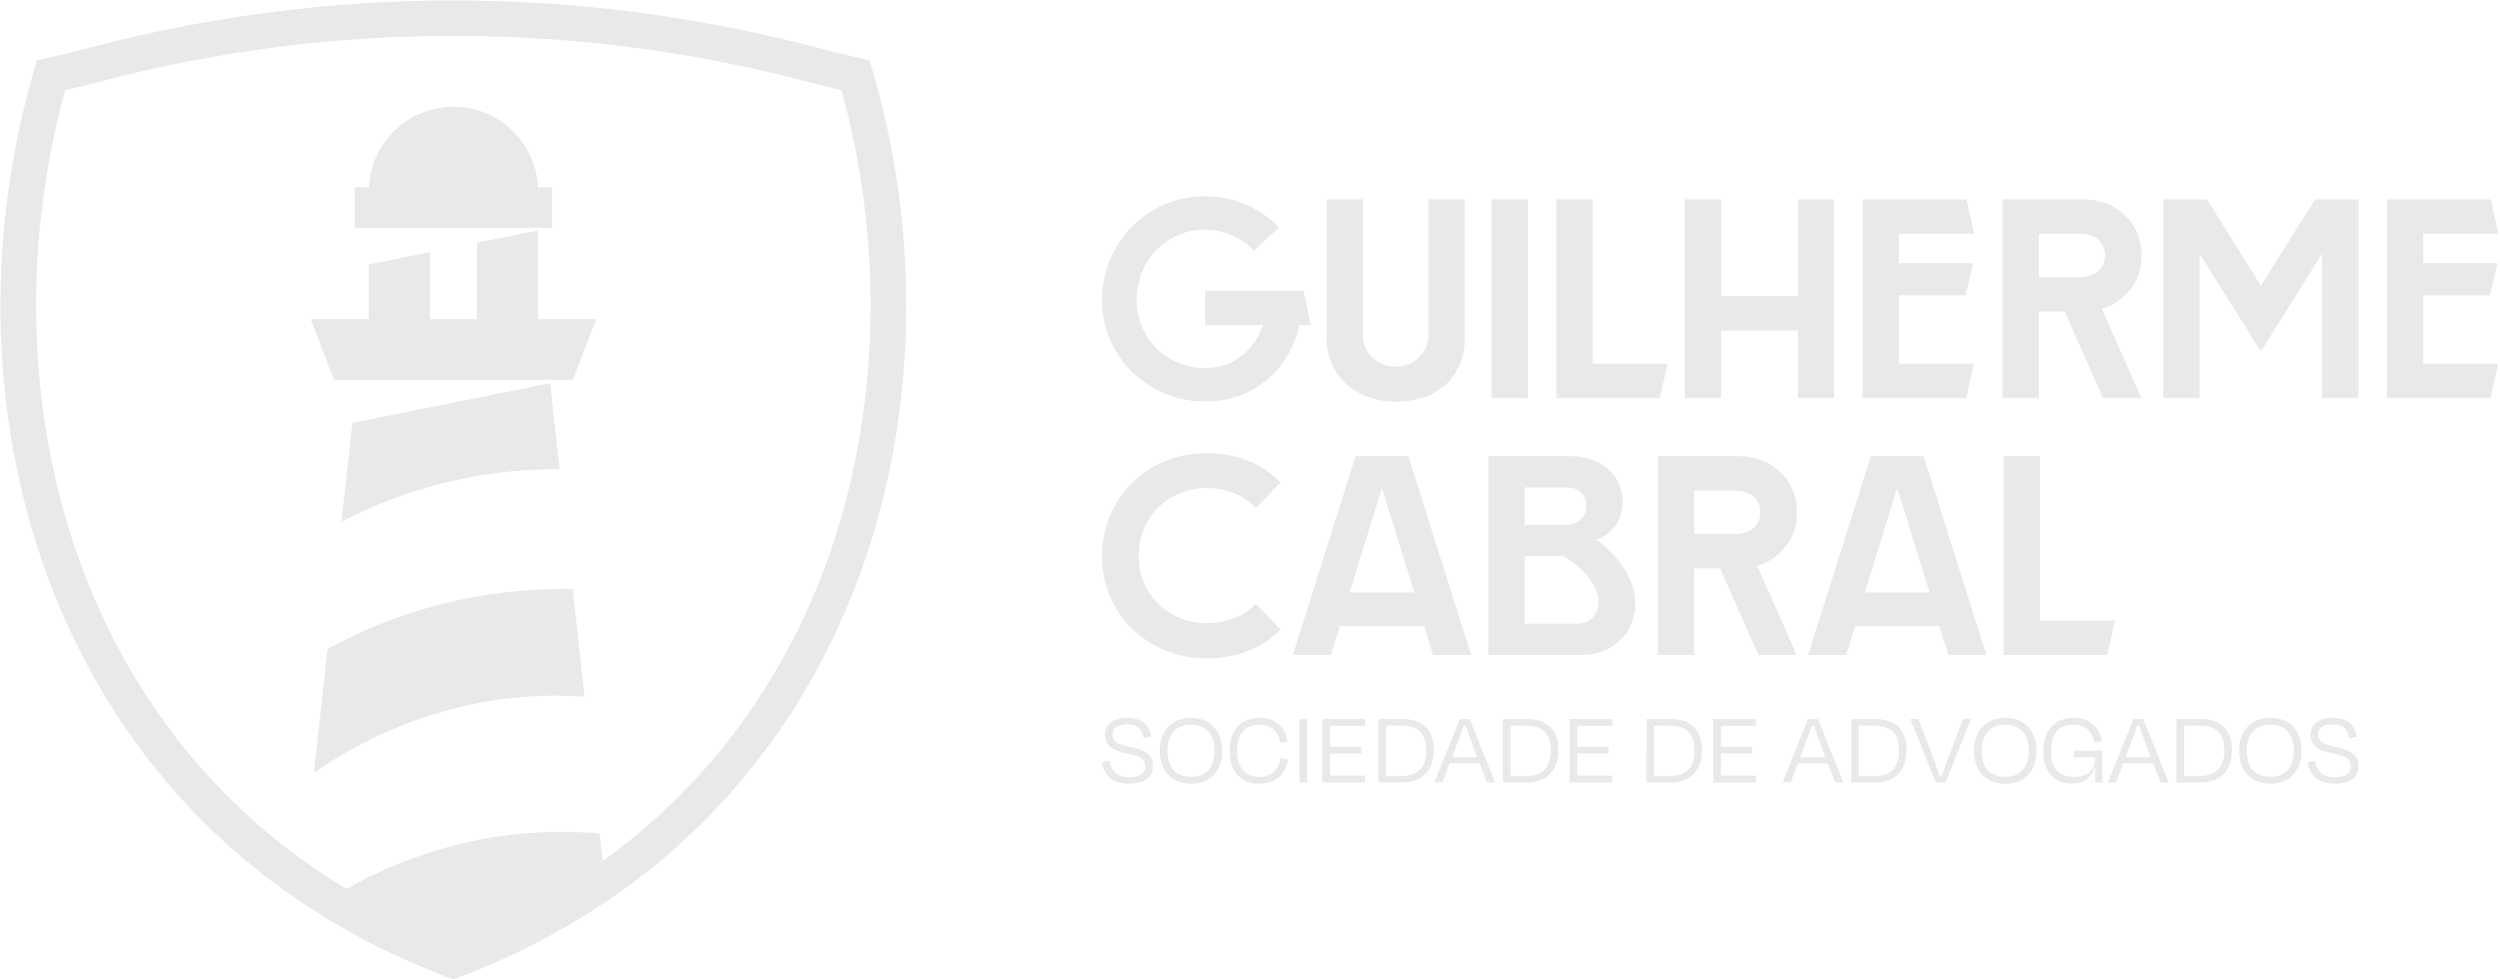 <svg xmlns="http://www.w3.org/2000/svg" version="1.2" viewBox="0 0 1228 481" width="1228" height="481"><style> .s0 { fill: #e9e9e9 } </style><filter id="f0"><feFlood flood-color="#ffffff" flood-opacity="1"></feFlood><feBlend mode="normal" in2="SourceGraphic"></feBlend><feComposite in2="SourceAlpha" operator="in"></feComposite></filter><g filter="url(#f0)"><path fill-rule="evenodd" class="s0" d="m281.43 186.6l11.44-29.81h-28.52v-43.59l-30.09 6.04v37.55h-23.09v-32.92l-30.06 6.04v26.88h-28.52l11.44 29.81h117.4z"></path><path class="s0" d="m225.41 294.72c-26.62 5.74-48.29 15.16-64.53 24.03l-6.69 60.9c15.83-10.98 38.67-23.8 67.87-31.4 25.46-6.62 47.95-7.24 65.08-6.04l-5.8-52.81c-15.73-0.35-34.79 0.77-55.93 5.32z"></path><path class="s0" d="m274.87 230.52l-4.65-42.3-97.15 19.51-5.33 48.5c14.42-7.49 32.6-15.01 54.31-19.97 19.76-4.52 37.74-5.86 52.82-5.74z"></path><path class="s0" d="m237.13 475.4q2.41-1 4.78-2.02 1.95-0.86 3.88-1.73 3.04-1.36 6.04-2.76 1.29-0.6 2.56-1.22 3.91-1.88 7.73-3.83 0.35-0.18 0.7-0.36c166.07-85.17 212.47-276.2 164.34-433.86q-13.54-2.98-27.1-6.52c-58.13-15.25-117.76-22.88-177.39-22.88-59.63 0-119.26 7.63-177.39 22.88q-13.55 3.55-27.09 6.52c-51.8 169.7 5.88 378.11 204.49 451.49q0 0 0.02 0 0 0 0.02 0c2.15-0.8 4.26-1.64 6.38-2.47q1.51-0.57 3-1.16c1.69-0.68 3.35-1.39 5.02-2.08zm-194.42-190.34c-29.13-73.31-32.9-160.5-10.67-240.75q8.97-2.11 17.67-4.39c56.42-14.81 114.61-22.31 172.98-22.31 58.36 0 116.56 7.51 172.98 22.31 5.79 1.52 11.71 2.99 17.67 4.39 22.23 80.26 18.46 167.44-10.67 240.75-22.61 56.9-58.85 103.53-106.65 137.9l-1.49-13.56c-17.68-1.54-41.65-1.42-69.12 5.31-21.91 5.37-40.43 13.57-55.36 21.92-58.1-35.22-101.58-86.73-127.34-151.57z"></path><path class="s0" d="m271.19 111.94v-19.97h-6.89c-1.06-22-19.28-39.53-41.56-39.53-22.28 0-40.5 17.53-41.56 39.53h-6.89v19.97h96.91z"></path></g><filter id="f1"><feFlood flood-color="#ffffff" flood-opacity="1"></feFlood><feBlend mode="normal" in2="SourceGraphic"></feBlend><feComposite in2="SourceAlpha" operator="in"></feComposite></filter><g filter="url(#f1)"><g><g><path class="s0" d="m591.95 96.39q10.88 0 20.15 4.11 9.27 4.11 16.11 11.23l-12.27 11.43q-4.6-4.88-10.81-7.6-6.21-2.72-13.32-2.72c-4.74 0-9.02 0.89-13.11 2.65q-6.14 2.65-10.67 7.32-4.53 4.67-7.11 10.95-2.58 6.27-2.58 13.53c0 4.84 0.86 9.02 2.58 13.11q2.58 6.14 7.11 10.67 4.53 4.53 10.67 7.11 6.13 2.58 13.11 2.58 10.59 0 17.99-5.86 7.39-5.86 10.6-15.2h-28.45v-16.87h48.39l3.49 16.87h-5.44q-1.96 8.23-6.07 15.13-4.11 6.9-10.11 11.85-6 4.95-13.6 7.74-7.6 2.79-16.66 2.79-10.61 0-19.8-3.9-9.2-3.91-16.04-10.6-6.84-6.69-10.81-15.76-3.97-9.06-3.97-19.52c0-6.97 1.33-13.83 3.97-20.01q3.97-9.27 10.81-16.18 6.83-6.9 16.04-10.88 9.21-3.97 19.8-3.97z"></path><path class="s0" d="m719.54 165.42q0 8.79-3.07 14.92-3.07 6.14-7.88 9.9-4.81 3.76-10.88 5.44-6.06 1.67-12.2 1.67c-4.09 0-8.02-0.63-12.06-1.88q-6.06-1.88-10.95-5.79-4.89-3.9-7.88-9.9-3-6-3-14.36v-67.49h17.85v67.21q0 2.92 1.19 5.65 1.18 2.72 3.35 4.81 2.16 2.09 5.09 3.28 2.93 1.19 6.41 1.19 3.48 0 6.41-1.19 2.93-1.18 5.09-3.28 2.16-2.09 3.42-4.81 1.26-2.71 1.25-5.65v-67.21h17.85c0 0 0 67.49 0.01 67.49z"></path><path class="s0" d="m732.65 97.93h17.85v97.61h-17.85z"></path><path class="s0" d="m815.34 195.54h-50.9v-97.61h17.85v80.74h36.81z"></path><path class="s0" d="m900.95 195.54h-17.85v-33.19h-37.65v33.19h-17.85v-97.61h17.85v47.55h37.65v-47.55h17.85z"></path><path class="s0" d="m914.9 97.93h51.04l3.76 16.87h-36.95v14.5h36.53l-3.76 15.76h-32.77v33.61h36.81l-3.76 16.87h-50.9z"></path><path class="s0" d="m1051.97 125.4q0 9.77-5.44 16.73-5.44 6.98-14.08 9.62l19.38 43.78h-18.83l-18.83-42.53h-12.69v42.53h-17.85v-97.61h39.74q6 0 11.23 2.02 5.23 2.02 9.06 5.65 3.84 3.63 6.07 8.65 2.23 5.02 2.24 11.16zm-50.48 10.74h19.94q5.72 0 9.13-2.93 3.42-2.92 3.42-7.81 0-4.88-3.42-7.74-3.42-2.86-9.13-2.86h-19.94v21.33z"></path><path class="s0" d="m1062.57 195.54v-97.61h21.48l26.49 42.39 26.64-42.39h21.33v97.61h-17.85v-70.98l-30.12 48.11-30.12-48.11v70.98z"></path><path class="s0" d="m1172.45 97.93h51.04l3.76 16.87h-36.95v14.5h36.53l-3.76 15.76h-32.77v33.61h36.81l-3.76 16.87h-50.9z"></path></g><g><path class="s0" d="m592.65 222.56q10.88 0 20.15 3.63 9.27 3.63 16.11 10.74l-11.99 12.69q-4.6-4.88-10.88-7.39-6.27-2.51-13.39-2.51c-4.75 0-9 0.84-13.04 2.51q-6.07 2.51-10.6 6.97-4.53 4.47-7.11 10.6-2.58 6.13-2.58 13.39c0 4.84 0.86 8.99 2.58 13.04q2.58 6.06 7.11 10.46 4.53 4.4 10.6 6.9 6.06 2.51 13.04 2.51c4.65 0 9.2-0.79 13.39-2.37q6.27-2.37 10.74-7.11l12.27 12.55q-6.97 7.11-16.24 10.67-9.27 3.56-20.15 3.56c-7.25 0-13.85-1.28-20.08-3.83q-9.34-3.84-16.32-10.53-6.98-6.69-10.95-15.9-3.97-9.2-3.97-19.8c0-7.06 1.33-13.99 3.97-20.22q3.97-9.34 10.95-16.11 6.97-6.76 16.32-10.6 9.34-3.83 20.08-3.83z"></path><path class="s0" d="m635.04 321.71l30.82-97.61h25.94l30.82 97.61h-18.68l-4.46-14.22h-41.27l-4.46 14.22h-18.68zm27.89-30.68h31.79l-15.9-51.32c0 0-15.9 51.32-15.89 51.32z"></path><path class="s0" d="m771.97 224.1q5.3 0 9.9 1.67 4.6 1.67 7.95 4.6 3.35 2.93 5.3 7.04 1.95 4.11 1.95 8.99 0 6.7-3.56 11.71-3.56 5.02-9.41 6.97 9.06 6.69 14.08 14.78 5.02 8.09 5.02 16.45 0 5.58-1.95 10.25-1.95 4.68-5.44 8.02-3.48 3.34-8.3 5.23-4.81 1.88-10.67 1.88h-45.74v-97.61h40.86zm-3.2 33.74q4.61 0 7.53-2.65 2.93-2.66 2.93-6.69 0-4.04-2.58-6.55-2.58-2.51-6.76-2.51h-20.92v18.41h19.8zm-19.8 15.34v33.19h25.38q5.03 0 7.95-3 2.93-3 2.93-7.6 0-2.92-1.33-6-1.32-3.07-3.63-6.07-2.3-2.99-5.51-5.72-3.21-2.72-7.11-4.81h-18.68z"></path><path class="s0" d="m882.69 251.57q0 9.77-5.44 16.73-5.44 6.98-14.08 9.62l19.38 43.78h-18.83l-18.83-42.53h-12.69v42.53h-17.85v-97.61h39.74q6 0.01 11.23 2.02 5.23 2.02 9.06 5.65 3.84 3.63 6.07 8.65 2.23 5.02 2.24 11.16zm-50.48 10.73h19.94q5.72 0 9.13-2.93 3.42-2.92 3.42-7.81 0-4.88-3.42-7.74-3.42-2.86-9.13-2.86h-19.94v21.33z"></path><path class="s0" d="m888.13 321.71l30.82-97.61h25.94l30.82 97.61h-18.68l-4.46-14.22h-41.27l-4.46 14.22h-18.68zm27.89-30.68h31.79l-15.9-51.32-15.9 51.32z"></path><path class="s0" d="m1035.1 321.71h-50.9v-97.61h17.85v80.74h36.81z"></path></g></g><g><path class="s0" d="m541.33 374.44l3.59-0.78c0.88 5.25 3.9 8.1 9.87 8.1 5.46 0 7.79-2.18 7.79-5.46 0-3.28-2.18-4.94-8.57-6.08-8.47-1.51-11.22-4.68-11.22-9.2 0-5.09 3.69-8.42 11.07-8.42 7.38 0 10.44 3.64 11.69 9.25l-3.74 0.78c-1.04-4.52-2.91-6.86-8.1-6.86-4.88 0-7.22 1.92-7.22 5.04 0 2.86 1.66 4.78 8.78 6.18 8.78 1.66 11.07 4.73 11.07 9.04 0 5.3-3.38 8.88-11.64 8.88-8.52-0.05-12.47-4.21-13.35-10.49z"></path><path class="s0" d="m569.7 368.72c0-9.61 5.56-16.1 15.33-16.1 9.77 0 15.33 6.49 15.33 16.1 0 9.61-5.4 16.21-15.33 16.21-9.93 0-15.33-6.65-15.33-16.21zm26.91 0c0-7.53-3.74-12.73-11.59-12.73-7.85 0-11.58 5.19-11.58 12.73 0 7.54 3.69 12.88 11.58 12.88 7.89 0 11.59-5.3 11.59-12.88z"></path><path class="s0" d="m603.92 368.72c0-9.82 5.46-16.1 14.75-16.1 7.84 0 12.68 4.47 13.82 11.59l-3.53 0.73c-1.19-5.72-4.47-8.94-10.29-8.94-7.48 0-11.01 5.09-11.01 12.73 0 7.64 3.53 12.88 10.91 12.88 6.23 0 9.4-3.32 10.55-9.25l3.58 0.73c-1.14 7.22-5.97 11.84-14.13 11.84-9.46 0-14.65-6.39-14.65-16.21z"></path><path class="s0" d="m638.26 384.36v-31.17h3.74v31.17z"></path><path class="s0" d="m649.53 353.19h20.99v3.38h-17.2v10.23h15.38v3.32h-15.38v10.86h17.2v3.38h-20.99z"></path><path class="s0" d="m677.06 353.19h11.69c10.44 0 15.53 5.46 15.53 15.43 0 9.97-5.82 15.74-15.38 15.74h-11.85c0 0 0-31.17 0.01-31.17zm3.74 3.22v24.73h7.79c8.57 0 11.95-4.83 11.95-12.52 0-8.31-3.74-12.21-12.31-12.21z"></path><path class="s0" d="m726.77 374.96h-14.7l-3.58 9.4h-3.95l12.52-31.17h4.88l12.47 31.17h-4zm-13.56-2.97h12.42l-1.51-3.84c-1.45-3.74-3.01-8.26-4.05-11.64h-1.19c-1.14 3.43-2.7 7.84-4.21 11.64 0 0-1.45 3.84-1.46 3.84z"></path><path class="s0" d="m738.24 353.19h11.69c10.44 0 15.53 5.46 15.53 15.43 0 9.97-5.82 15.74-15.38 15.74h-11.85c0 0 0-31.17 0.01-31.17zm3.75 3.22v24.73h7.79c8.57 0 11.95-4.83 11.95-12.52 0-8.31-3.74-12.21-12.31-12.21z"></path><path class="s0" d="m770.97 353.19h20.99v3.38h-17.2v10.23h15.38v3.32h-15.38v10.86h17.2v3.38h-20.99z"></path><path class="s0" d="m808.78 353.19h11.69c10.44 0 15.53 5.46 15.53 15.43 0 9.97-5.82 15.74-15.38 15.74h-11.85c0 0 0-31.17 0.01-31.17zm3.74 3.22v24.73h7.79c8.57 0 11.95-4.83 11.95-12.52 0-8.31-3.74-12.21-12.31-12.21z"></path><path class="s0" d="m841.51 353.19h20.99v3.38h-17.2v10.23h15.38v3.32h-15.38v10.86h17.2v3.38h-20.99z"></path><path class="s0" d="m897.81 374.96h-14.7l-3.58 9.4h-3.95l12.52-31.17h4.88l12.47 31.17h-4zm-13.56-2.97h12.42l-1.51-3.84c-1.45-3.74-3.01-8.26-4.05-11.64h-1.19c-1.14 3.43-2.7 7.84-4.21 11.64 0 0-1.45 3.84-1.46 3.84z"></path><path class="s0" d="m909.29 353.19h11.69c10.44 0 15.53 5.46 15.53 15.43 0 9.97-5.82 15.74-15.38 15.74h-11.85c0 0 0-31.17 0.01-31.17zm3.74 3.22v24.73h7.79c8.57 0 11.95-4.83 11.95-12.52 0-8.31-3.74-12.21-12.31-12.21z"></path><path class="s0" d="m950.84 384.36l-12.52-31.17h4l6.23 16.21c1.45 3.69 3.07 8.26 4.1 11.64h1.19c1.14-3.43 2.75-7.9 4.21-11.64l6.18-16.21h3.9l-12.47 31.17c0 0-4.83 0-4.82 0z"></path><path class="s0" d="m969.64 368.72c0-9.61 5.56-16.1 15.33-16.1 9.77 0 15.33 6.49 15.33 16.1 0 9.61-5.4 16.21-15.33 16.21-9.93 0-15.33-6.65-15.33-16.21zm26.91 0c0-7.53-3.74-12.73-11.59-12.73-7.85 0-11.58 5.19-11.58 12.73 0 7.54 3.69 12.88 11.58 12.88 7.89 0 11.59-5.3 11.59-12.88z"></path><path class="s0" d="m1003.67 369.14c0-9.87 4.99-16.52 14.91-16.52 8.05 0 12.47 4.31 13.77 11.38l-3.53 0.78c-1.3-5.92-4.52-8.78-10.18-8.78-8.05 0-11.17 5.19-11.17 13.14 0 7.95 3.38 12.47 11.38 12.47 8 0 10.29-4.36 10.29-9.14v0.1-0.57h-10.39v-3.27h13.98v15.64h-3.53v-7.12h-0.41c-1.35 4.21-4.68 7.64-10.91 7.64-8.62 0-14.18-5.35-14.18-15.74z"></path><path class="s0" d="m1057.64 374.96h-14.7l-3.58 9.4h-3.95l12.52-31.17h4.88l12.47 31.17h-4zm-13.56-2.97h12.42l-1.51-3.84c-1.45-3.74-3.01-8.26-4.05-11.64h-1.19c-1.14 3.43-2.7 7.84-4.21 11.64 0 0-1.45 3.84-1.46 3.84z"></path><path class="s0" d="m1069.11 353.19h11.69c10.44 0 15.53 5.46 15.53 15.43 0 9.97-5.82 15.74-15.38 15.74h-11.85c0 0 0-31.17 0.01-31.17zm3.74 3.22v24.73h7.79c8.57 0 11.95-4.83 11.95-12.52 0-8.31-3.74-12.21-12.31-12.21z"></path><path class="s0" d="m1099.86 368.72c0-9.61 5.56-16.1 15.33-16.1 9.77 0 15.33 6.49 15.33 16.1 0 9.61-5.4 16.21-15.33 16.21-9.93 0-15.33-6.65-15.33-16.21zm26.91 0c0-7.53-3.74-12.73-11.59-12.73-7.85 0-11.58 5.19-11.58 12.73 0 7.54 3.69 12.88 11.58 12.88 7.89 0 11.59-5.3 11.59-12.88z"></path><path class="s0" d="m1133.52 374.44l3.58-0.78c0.88 5.25 3.9 8.1 9.87 8.1 5.46 0 7.79-2.18 7.79-5.46 0-3.28-2.18-4.94-8.57-6.08-8.47-1.51-11.22-4.68-11.22-9.2 0-5.09 3.69-8.42 11.07-8.42 7.38 0 10.44 3.64 11.69 9.25l-3.74 0.78c-1.04-4.52-2.91-6.86-8.1-6.86-4.88 0-7.22 1.92-7.22 5.04 0 2.86 1.66 4.78 8.78 6.18 8.78 1.66 11.07 4.73 11.07 9.04 0 5.3-3.38 8.88-11.64 8.88-8.52-0.05-12.47-4.21-13.35-10.49z"></path></g></g></svg>